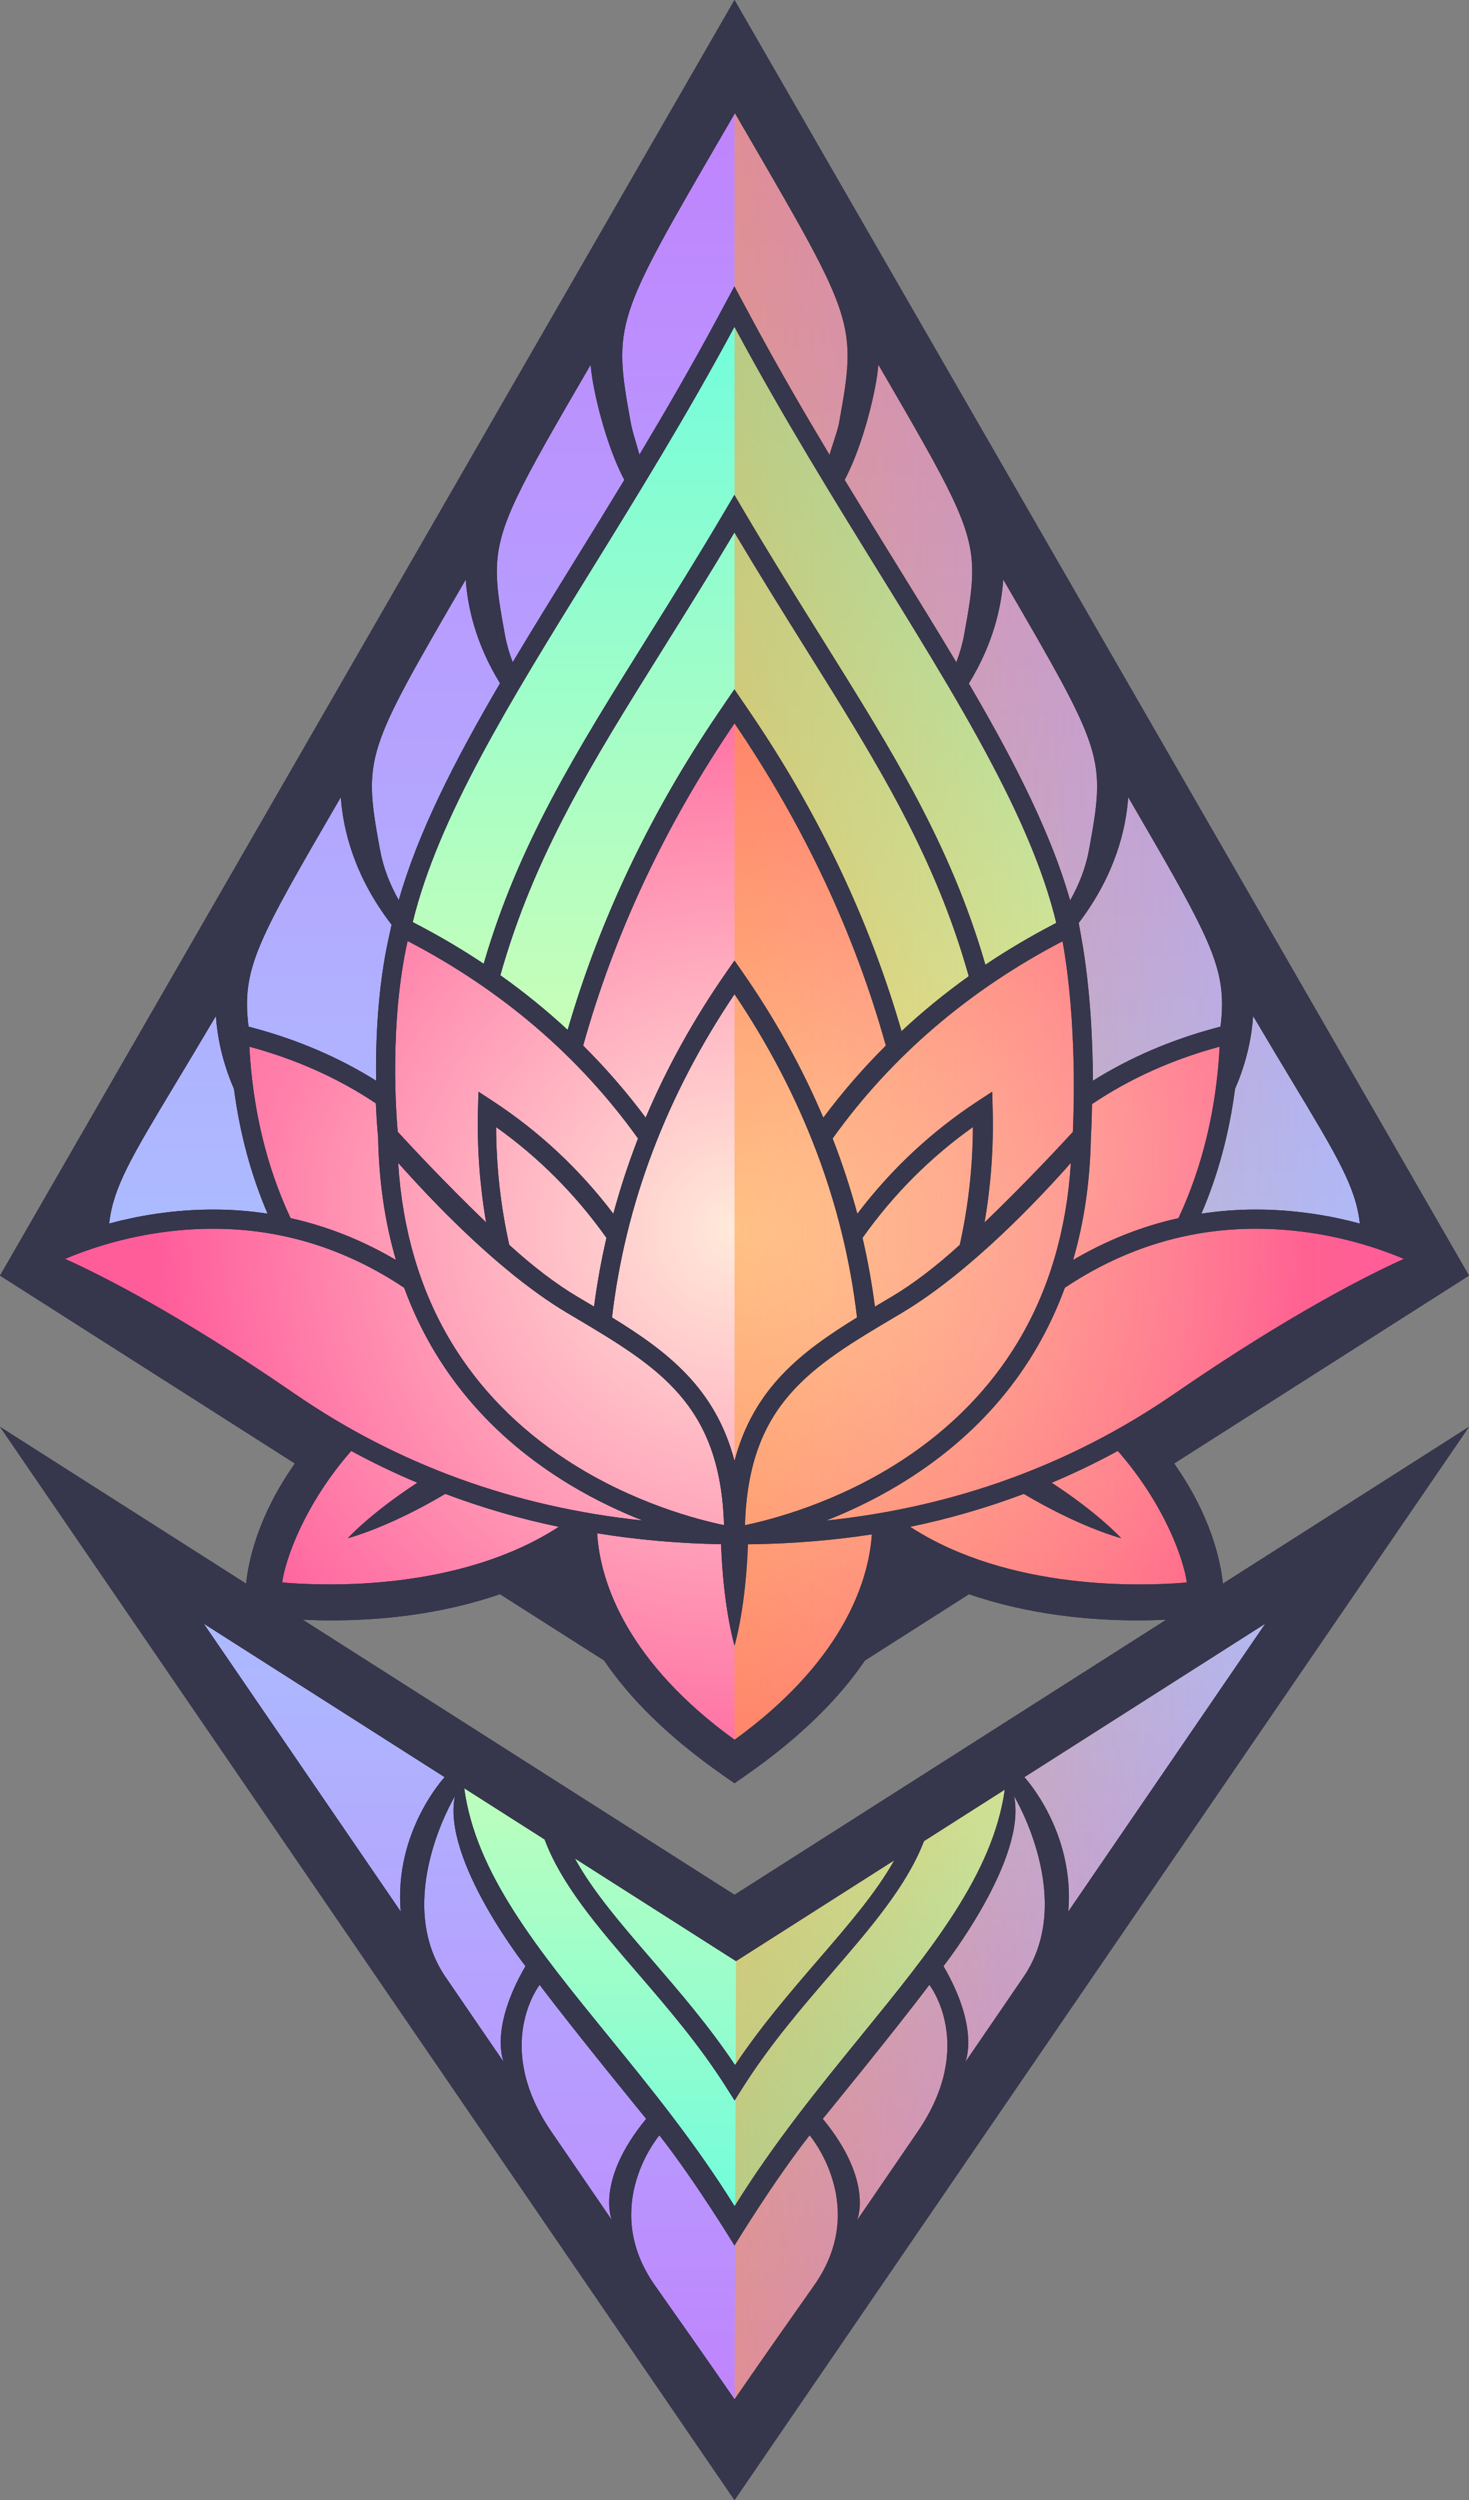 <?xml version="1.0" encoding="UTF-8"?>
<svg id="text2" xmlns="http://www.w3.org/2000/svg" xmlns:xlink="http://www.w3.org/1999/xlink" viewBox="0 0 536.892 913.413"><rect x="0" y="0" width="536.892" height="913.413" fill="#808080" stroke="none"/>
  <defs>
    <style>
      .cls-1 {
        fill: url(#linear-gradient-21);
      }

      .cls-1, .cls-2 {
        opacity: .5;
      }

      .cls-1, .cls-2, .cls-3, .cls-4, .cls-5, .cls-6, .cls-7, .cls-8, .cls-9, .cls-10, .cls-11, .cls-12, .cls-13, .cls-14, .cls-15, .cls-16, .cls-17, .cls-18, .cls-19, .cls-20, .cls-21, .cls-22, .cls-23, .cls-24, .cls-25, .cls-26, .cls-27, .cls-28, .cls-29, .cls-30, .cls-31, .cls-32, .cls-33, .cls-34, .cls-35, .cls-36, .cls-37, .cls-38, .cls-39 {
        stroke-width: 0px;
      }

      .cls-2 {
        fill: url(#linear-gradient-22);
      }

      .cls-3 {
        fill: none;
      }

      .cls-4 {
        fill: url(#linear-gradient);
      }

      .cls-5 {
        fill: url(#radial-gradient);
      }

      .cls-6 {
        fill: url(#radial-gradient-14);
      }

      .cls-7 {
        fill: url(#radial-gradient-13);
      }

      .cls-8 {
        fill: url(#radial-gradient-12);
      }

      .cls-9 {
        fill: url(#radial-gradient-15);
      }

      .cls-10 {
        fill: url(#radial-gradient-11);
      }

      .cls-11 {
        fill: url(#radial-gradient-10);
      }

      .cls-12 {
        fill: url(#linear-gradient-11);
      }

      .cls-13 {
        fill: url(#linear-gradient-12);
      }

      .cls-14 {
        fill: url(#linear-gradient-13);
      }

      .cls-15 {
        fill: url(#linear-gradient-10);
      }

      .cls-16 {
        fill: url(#linear-gradient-17);
      }

      .cls-17 {
        fill: url(#linear-gradient-16);
      }

      .cls-18 {
        fill: url(#linear-gradient-19);
      }

      .cls-19 {
        fill: url(#linear-gradient-15);
      }

      .cls-20 {
        fill: url(#linear-gradient-18);
      }

      .cls-21 {
        fill: url(#linear-gradient-14);
      }

      .cls-22 {
        fill: url(#linear-gradient-20);
      }

      .cls-23 {
        fill: url(#radial-gradient-2);
      }

      .cls-24 {
        fill: url(#radial-gradient-3);
      }

      .cls-25 {
        fill: url(#radial-gradient-4);
      }

      .cls-26 {
        fill: url(#radial-gradient-6);
      }

      .cls-27 {
        fill: url(#radial-gradient-9);
      }

      .cls-28 {
        fill: url(#radial-gradient-8);
      }

      .cls-29 {
        fill: url(#radial-gradient-5);
      }

      .cls-30 {
        fill: url(#radial-gradient-7);
      }

      .cls-31 {
        fill: url(#linear-gradient-4);
      }

      .cls-32 {
        fill: url(#linear-gradient-2);
      }

      .cls-33 {
        fill: url(#linear-gradient-3);
      }

      .cls-34 {
        fill: url(#linear-gradient-8);
      }

      .cls-35 {
        fill: url(#linear-gradient-9);
      }

      .cls-36 {
        fill: url(#linear-gradient-7);
      }

      .cls-37 {
        fill: url(#linear-gradient-5);
      }

      .cls-38 {
        fill: url(#linear-gradient-6);
      }

      .cls-39 {
        fill: #36364c;
      }
    </style>
    <linearGradient id="linear-gradient" x1="268.446" y1="879.203" x2="268.446" y2="777.743" gradientUnits="userSpaceOnUse">
      <stop offset="0" stop-color="#c083fd"/>
      <stop offset="1" stop-color="#b898fe"/>
    </linearGradient>
    <linearGradient id="linear-gradient-2" x1="268.446" y1="355.638" x2="268.446" y2="115.184" gradientUnits="userSpaceOnUse">
      <stop offset="0" stop-color="#c0febb"/>
      <stop offset="1" stop-color="#71fddc"/>
    </linearGradient>
    <radialGradient id="radial-gradient" cx="275.214" cy="450.008" fx="275.214" fy="450.008" r="242.649" gradientUnits="userSpaceOnUse">
      <stop offset="0" stop-color="#ffeada"/>
      <stop offset="1" stop-color="#ff5c9a"/>
    </radialGradient>
    <radialGradient id="radial-gradient-2" cx="-1227.47" cy="450.008" fx="-1227.47" fy="450.008" r="242.649" gradientTransform="translate(-965.792) rotate(-180) scale(1 -1)" xlink:href="#radial-gradient"/>
    <radialGradient id="radial-gradient-3" cx="268.446" cy="449.547" fx="268.446" fy="449.547" r="228.201" xlink:href="#radial-gradient"/>
    <radialGradient id="radial-gradient-4" cx="-1231.357" cy="446.014" fx="-1231.357" fy="446.014" r="233.708" gradientTransform="translate(-965.792) rotate(-180) scale(1 -1)" xlink:href="#radial-gradient"/>
    <linearGradient id="linear-gradient-3" x1="468.041" y1="449.012" x2="468.041" y2="366.251" gradientUnits="userSpaceOnUse">
      <stop offset="0" stop-color="#acbbff"/>
      <stop offset="1" stop-color="#b0b1ff"/>
    </linearGradient>
    <radialGradient id="radial-gradient-5" cx="271.327" cy="446.014" fx="271.327" fy="446.014" r="233.708" xlink:href="#radial-gradient"/>
    <linearGradient id="linear-gradient-4" x1="420.441" y1="397.503" x2="420.441" y2="286.245" gradientUnits="userSpaceOnUse">
      <stop offset="0" stop-color="#afb4ff"/>
      <stop offset="1" stop-color="#b4a5fe"/>
    </linearGradient>
    <radialGradient id="radial-gradient-6" cx="268.446" cy="441.478" fx="268.446" fy="441.478" r="232.388" xlink:href="#radial-gradient"/>
    <radialGradient id="radial-gradient-7" cx="-1216.526" cy="448.133" fx="-1216.526" fy="448.133" r="228.096" gradientTransform="translate(-965.792) rotate(-180) scale(1 -1)" xlink:href="#radial-gradient"/>
    <linearGradient id="linear-gradient-5" x1="268.446" y1="809.809" x2="268.446" y2="649.33" gradientUnits="userSpaceOnUse">
      <stop offset="0" stop-color="#71fddc"/>
      <stop offset="1" stop-color="#bffebc"/>
    </linearGradient>
    <linearGradient id="linear-gradient-6" x1="377.538" y1="332.788" x2="377.538" y2="206.755" gradientUnits="userSpaceOnUse">
      <stop offset="0" stop-color="#b2aafe"/>
      <stop offset="1" stop-color="#b89bff"/>
    </linearGradient>
    <linearGradient id="linear-gradient-7" x1="268.446" y1="758.059" x2="268.446" y2="673.097" gradientUnits="userSpaceOnUse">
      <stop offset="0" stop-color="#8dfdd1"/>
      <stop offset="1" stop-color="#b1fec2"/>
    </linearGradient>
    <linearGradient id="linear-gradient-8" x1="268.461" y1="380.406" x2="268.461" y2="190.649" gradientUnits="userSpaceOnUse">
      <stop offset="0" stop-color="#c9feb8"/>
      <stop offset="1" stop-color="#8dfdd0"/>
    </linearGradient>
    <radialGradient id="radial-gradient-8" cx="-1223.609" cy="439.814" fx="-1223.609" fy="439.814" r="240.819" gradientTransform="translate(-965.792) rotate(-180) scale(1 -1)" xlink:href="#radial-gradient"/>
    <radialGradient id="radial-gradient-9" cx="268.446" cy="454.356" fx="268.446" fy="454.356" r="227.927" xlink:href="#radial-gradient"/>
    <radialGradient id="radial-gradient-10" cx="272.998" cy="454.682" fx="272.998" fy="454.682" r="233.025" xlink:href="#radial-gradient"/>
    <radialGradient id="radial-gradient-11" cx="-1384.773" cy="421.36" fx="-1247.854" fy="421.36" r="151.725" gradientTransform="translate(-965.792) rotate(-180) scale(1 -1)" gradientUnits="userSpaceOnUse">
      <stop offset=".092" stop-color="#ffeada"/>
      <stop offset=".219" stop-color="#ffc6ca"/>
      <stop offset=".382" stop-color="#ffa0b8"/>
      <stop offset=".544" stop-color="#ff82ab"/>
      <stop offset=".703" stop-color="#ff6da1"/>
      <stop offset=".857" stop-color="#ff609b"/>
      <stop offset="1" stop-color="#ff5c9a"/>
    </radialGradient>
    <radialGradient id="radial-gradient-12" cx="117.916" fx="261.553" fy="451.166" r="152.242" gradientTransform="matrix(1,0,0,1,0,0)" xlink:href="#radial-gradient-11"/>
    <radialGradient id="radial-gradient-13" cx="-1229.686" cy="454.682" fx="-1229.686" fy="454.682" r="233.025" gradientTransform="translate(-965.792) rotate(-180) scale(1 -1)" xlink:href="#radial-gradient"/>
    <linearGradient id="linear-gradient-9" x1="323.485" y1="811.895" x2="323.485" y2="722.678" gradientUnits="userSpaceOnUse">
      <stop offset="0" stop-color="#bc90fd"/>
      <stop offset="1" stop-color="#b5a2fe"/>
    </linearGradient>
    <linearGradient id="linear-gradient-10" x1="213.407" y1="824.064" x2="213.407" y2="722.678" xlink:href="#linear-gradient-9"/>
    <linearGradient id="linear-gradient-11" x1="173.548" y1="754.219" x2="173.548" y2="647.874" gradientUnits="userSpaceOnUse">
      <stop offset="0" stop-color="#b79cff"/>
      <stop offset="1" stop-color="#b0b0ff"/>
    </linearGradient>
    <linearGradient id="linear-gradient-12" x1="332.016" y1="245.338" x2="332.016" y2="128.257" gradientUnits="userSpaceOnUse">
      <stop offset="0" stop-color="#b69efe"/>
      <stop offset="1" stop-color="#bb90fd"/>
    </linearGradient>
    <linearGradient id="linear-gradient-13" x1="418.41" y1="703.883" x2="418.41" y2="587.99" gradientUnits="userSpaceOnUse">
      <stop offset="0" stop-color="#b4a5fe"/>
      <stop offset="1" stop-color="#acbbff"/>
    </linearGradient>
    <linearGradient id="linear-gradient-14" x1="363.345" x2="363.345" xlink:href="#linear-gradient-11"/>
    <linearGradient id="linear-gradient-15" x1="159.334" y1="332.724" x2="159.334" y2="206.756" xlink:href="#linear-gradient-6"/>
    <linearGradient id="linear-gradient-16" x1="204.882" x2="204.882" xlink:href="#linear-gradient-12"/>
    <linearGradient id="linear-gradient-17" x1="118.482" x2="118.482" xlink:href="#linear-gradient-13"/>
    <linearGradient id="linear-gradient-18" x1="116.702" y1="397.536" x2="116.702" y2="286.31" xlink:href="#linear-gradient-4"/>
    <linearGradient id="linear-gradient-19" x1="68.851" x2="68.851" y2="366.258" xlink:href="#linear-gradient-3"/>
    <radialGradient id="radial-gradient-14" cx="279.075" cy="439.814" fx="279.075" fy="439.814" r="240.819" xlink:href="#radial-gradient"/>
    <linearGradient id="linear-gradient-20" x1="268.594" y1="170.06" x2="268.594" y2="38.37" gradientUnits="userSpaceOnUse">
      <stop offset="0" stop-color="#ba94fe"/>
      <stop offset="1" stop-color="#c083fd"/>
    </linearGradient>
    <radialGradient id="radial-gradient-15" cx="283.84" cy="448.133" fx="283.84" fy="448.133" r="227.896" xlink:href="#radial-gradient"/>
    <linearGradient id="linear-gradient-21" x1="268.463" y1="336.864" x2="516.716" y2="336.864" gradientUnits="userSpaceOnUse">
      <stop offset="0" stop-color="#ff982e"/>
      <stop offset="1" stop-color="#ff982e" stop-opacity="0"/>
    </linearGradient>
    <linearGradient id="linear-gradient-22" x1="268.446" y1="726.49" x2="498.562" y2="726.49" xlink:href="#linear-gradient-21"/>
  </defs>
  <path class="cls-39" d="M429.119,534.679l107.773-68.641L268.446,0,0,466.039l107.769,68.638c-13.508,19.15-16.97,35.594-17.82,43.89L0,521.278l268.446,392.135,268.446-392.135-89.949,57.289c-.851-8.295-4.318-24.74-17.824-43.887ZM110.634,591.741c3.161.152,6.71.255,10.594.255,16.662,0,39.243-1.879,61.511-9.571l38.038,24.227c9.116,13.43,23.06,27.751,43.963,42.268l3.708,2.575,3.708-2.575c20.901-14.515,34.838-28.838,43.948-42.26l38.051-24.234c22.269,7.692,44.849,9.57,61.511,9.57,3.883,0,7.434-.103,10.595-.255l-157.813,100.511-157.812-100.51Z"/>
  <g>
    <path class="cls-4" d="M268.446,820.398h0s0,0,0,0c0,0-14.333-23.555-27.455-40.27,0,0-22.054,25.885-1.608,54.867,20.446,28.982,29.063,41.569,29.063,41.569h0s0,0,0,0c0,0,8.617-12.587,29.063-41.569,20.446-28.982-1.608-54.867-1.608-54.867-13.123,16.715-27.455,40.27-27.455,40.27Z"/>
    <path class="cls-32" d="M321.216,209.07c-16.62-26.89-35.34-57.16-52.8-89.66-17.46,32.5-36.18,62.77-52.81,89.66-29.43,47.59-55.5,89.75-64.76,127.82l1.32.69c8.57,4.46,16.78,9.3,24.61,14.53,12.75-43.8,33.68-77.3,59.75-119,9.21-14.74,18.73-29.97,28.87-47.2l3.02-5.12,3.01,5.12c10.15,17.23,19.67,32.46,28.88,47.2,26.12,41.81,47.1,75.37,59.84,119.34,7.92-5.32,16.24-10.24,24.93-14.77l.97-.5c-3.71-15.41-10.19-31.49-18.54-48.32-12.32-24.85-28.71-51.35-46.29-79.79Z"/>
    <path class="cls-5" d="M181.316,411.78c.07,14.63,1.68,29.07,4.81,43.03,8.68,7.9,17.03,14.26,24.84,18.9l1.87,1.11c1.44.85,2.86,1.7,4.28,2.54,1.09-8.39,2.61-16.81,4.53-25.11-11.22-15.82-24.76-29.41-40.33-40.47Z"/>
    <path class="cls-23" d="M324.016,474.84l1.91-1.13c7.81-4.64,16.16-11,24.84-18.9,3.13-13.96,4.75-28.4,4.81-43.03-15.56,11.06-29.11,24.65-40.33,40.47,1.93,8.3,3.44,16.72,4.53,25.11,1.4-.83,2.82-1.67,4.24-2.52Z"/>
    <path class="cls-24" d="M268.446,533.72c6.96-26.51,24.4-39.87,44.77-52.39-4.83-41.43-19.88-81.13-44.77-118.1-24.88,36.97-39.93,76.67-44.77,118.1,20.37,12.52,37.82,25.88,44.77,52.39Z"/>
    <path class="cls-25" d="M372.046,490.23c11.3-18.8,17.79-40.75,19.33-65.37-11.63,13.17-36.89,40.02-61.88,54.87l-2.18,1.29c-31.03,18.42-53.7,31.88-55.04,76.18,9.37-1.94,33.57-8.11,57.55-23.8,17.78-11.63,31.99-26.15,42.22-43.17Z"/>
    <path class="cls-33" d="M479.596,443.41c6.33.92,12.16,2.19,17.39,3.6-1.42-13.18-8.18-24.41-24.42-51.4-4.15-6.89-9.02-14.98-14.57-24.4-.48,7.14-2.15,16.38-6.61,26.61-2.11,16.2-6.22,31.47-12.29,45.59,6.54-1.01,13.19-1.51,19.94-1.51s13.65.51,20.56,1.51Z"/>
    <path class="cls-29" d="M264.616,557.2c-1.33-44.3-24.01-57.76-55.04-76.18l-2.18-1.29c-13.99-8.32-29.77-21.37-46.89-38.81-6.06-6.18-11.23-11.85-14.99-16.09,1.54,24.63,8.03,46.59,19.34,65.4,10.23,17.02,24.43,31.54,42.21,43.17,23.98,15.69,48.18,21.86,57.55,23.8Z"/>
    <path class="cls-31" d="M399.456,394.82c13.37-8.37,28.3-14.82,44.48-19.18l2.14-.58c.35-2.92.55-5.62.55-8.24,0-16.56-7.8-29.99-34.29-75.57-.78,11.46-4.64,28.28-18.08,45.95l.98,5.46c3.3,18.42,4.14,38.02,4.22,52.16Z"/>
    <path class="cls-26" d="M268.461,635.61c38.21-27.63,48.93-56.34,50.18-75.02-14.51,2.22-29.47,3.43-44.57,3.61h-.7c-.79,22.43-4.52,35.73-4.89,37-.01.02-.01.05-.02.06,0-.01-.01-.04-.01-.06-.38-1.27-4.12-14.58-4.91-37.03-15.41-.27-30.58-1.61-45.29-3.99,1.12,18.78,11.77,47.63,50.21,75.43Z"/>
    <path class="cls-30" d="M389.186,470.47c-11.09,30.23-31.53,54.48-60.77,72.08-9.19,5.52-18.24,9.75-26.39,12.96,46.93-4.93,89.58-20.44,127.12-46.28,42.4-29.19,71.23-43.57,83.96-49.3-7.11-3.02-19.3-7.39-34.51-9.59-32.32-4.68-62.39,2.09-89.41,20.13Z"/>
    <path class="cls-37" d="M337.705,672.648c-6.236,16.275-19.455,31.605-33.432,47.815-11.226,13.02-22.835,26.483-32.833,42.278l-2.957,4.671-2.957-4.671c-9.997-15.791-21.601-29.252-32.822-42.27-14.142-16.406-27.516-31.921-33.66-48.434l-29.378-18.71c4.157,30.97,26.685,58.633,52.488,90.318,15.712,19.293,31.924,39.201,46.329,62.375,14.404-23.175,30.617-43.083,46.329-62.376,25.669-31.52,48.081-59.041,52.414-89.799l-29.521,18.803Z"/>
    <path class="cls-38" d="M391.116,328.95c3.3-5.82,5.72-12.04,6.93-18.66,6.17-33.94,5.47-35.15-31.37-98.53-.66,9.71-3.54,23.29-12.57,37.96,7.23,12.37,13.9,24.37,19.67,36.03,7.92,15.94,13.62,30.15,17.34,43.2Z"/>
    <path class="cls-36" d="M238.161,715.899c10.31,11.96,20.94,24.29,30.48,38.56,9.54-14.28,20.17-26.6,30.49-38.57,11.14-12.92,21.12-24.49,27.67-36.2l-57.79,36.81-58.92-37.53c6.55,11.96,16.71,23.75,28.07,36.93Z"/>
    <path class="cls-34" d="M354.056,356.66c-12.4-44.17-33.41-77.79-59.69-119.84-8.32-13.31-16.89-27.03-25.95-42.26-9.07,15.24-17.64,28.95-25.96,42.26-26.21,41.94-47.17,75.49-59.59,119.48,8.7,6.17,16.91,12.84,24.6,19.97,11.68-40.29,30.22-79.28,55.15-115.93l5.79-8.51,5.79,8.51c25.03,36.79,43.62,75.93,55.3,116.38,7.68-7.17,15.87-13.86,24.56-20.06Z"/>
    <path class="cls-28" d="M384.386,541.72c16.33,10.64,24.57,19.37,25.36,20.21.01.02.03.03.03.04-.01,0-.03-.01-.05-.01-1.24-.33-15.34-4.18-35.55-16.17-13.45,5.06-27.41,9.12-41.51,12.03,36.18,23.45,85.03,21.73,101.11,20.33-1.21-8.52-8.07-28.4-25.24-48.06-7.74,4.23-15.82,8.12-24.15,11.63Z"/>
    <path class="cls-27" d="M268.441,350.92l2.87,4.12c11.89,17.04,21.83,34.94,29.6,53.28,6.92-9.28,14.58-18.11,22.84-26.32-11.41-40.96-30-80.52-55.31-117.72-25.3,37.2-43.89,76.77-55.3,117.72,8.25,8.21,15.91,17.03,22.84,26.32,7.77-18.34,17.71-36.24,29.59-53.28l2.87-4.12Z"/>
    <path class="cls-11" d="M145.353,413.48c3.32,3.63,16.81,18.23,32.31,33.11-2.34-13.55-3.34-27.45-2.96-41.48l.17-6.27,5.25,3.44c16.92,11.08,31.71,24.9,44.04,41.15,2.49-9.24,5.51-18.45,9.02-27.49-21.48-30-49.79-54.25-84.21-72.15-6.68,29.95-4.2,63.22-3.62,69.69Z"/>
    <path class="cls-10" d="M399.126,403.37c-.12,7.2-.39,11.63-.41,11.83l-.02.45c-.28,15.84-2.46,30.82-6.49,44.67,12.2-7.18,25.11-12.31,38.5-15.28,8.79-18.8,13.85-39.84,15.05-62.64-17.17,4.63-32.83,11.67-46.63,20.97Z"/>
    <path class="cls-8" d="M138.186,415.35c-.02-.21-.51-4.81-.82-12.26-13.7-9.16-29.22-16.1-46.23-20.69,1.21,22.8,6.26,43.84,15.06,62.64,13.38,2.97,26.29,8.1,38.5,15.28-4.05-13.9-6.23-28.94-6.5-44.86l-.01-.11Z"/>
    <path class="cls-7" d="M304.323,415.94c3.51,9.04,6.53,18.25,9.02,27.49,12.33-16.25,27.12-30.07,44.04-41.15l5.25-3.44.17,6.27c.38,14.03-.62,27.93-2.96,41.48,15.42-14.8,28.85-29.33,32.26-33.05.33-6.69,1.59-39.76-3.76-69.65-34.33,17.89-62.58,42.11-84.02,72.05Z"/>
    <path class="cls-35" d="M300.728,774.1c18.726,22.761,12.558,36.964,12.558,36.964,0,0,7.534-11.005,22.13-32.327,21.567-31.504,4.247-53.581,4.247-53.581-13.043,17.323-38.936,48.944-38.936,48.944Z"/>
    <path class="cls-15" d="M236.164,774.1s-25.892-31.621-38.935-48.944c0,0-17.32,22.077,4.247,53.581,14.596,21.322,22.13,32.327,22.13,32.327,0,0-6.167-14.202,12.558-36.964Z"/>
    <path class="cls-12" d="M166.266,656.226s-22.806,37.763-3.386,66.132l21.243,31.03s-5.521-11.885,7.926-35.073c0,0-30.625-39.004-25.783-62.089Z"/>
    <path class="cls-13" d="M327.176,205.39l.16.26c7.67,12.4,15.15,24.51,22.18,36.29,1.26-3.27,2.24-6.65,2.87-10.15,1.74-9.54,2.93-16.49,2.93-22.96,0-16.57-7.81-30-34.29-75.57-.59,8.62-5.48,29.3-12.31,42.07,6.26,10.32,12.39,20.25,18.25,29.72l.21.34Z"/>
    <path class="cls-14" d="M390.443,698.356l71.979-105.143-88.022,56.061s18.534,19.843,16.044,49.082Z"/>
    <path class="cls-21" d="M344.844,718.314c13.447,23.189,7.926,35.073,7.926,35.073l21.243-31.03c19.42-28.368-3.386-66.132-3.386-66.132,4.843,23.084-25.782,62.089-25.782,62.089Z"/>
    <path class="cls-19" d="M145.736,328.88c7.09-24.88,20.46-50.98,37.01-79.24v-.01c-9.01-14.63-11.87-28.18-12.53-37.87-36.84,63.38-37.54,64.59-31.37,98.53,1.2,6.59,3.61,12.79,6.89,18.59Z"/>
    <path class="cls-17" d="M187.382,241.94c7.03-11.78,14.51-23.89,22.18-36.29l.16-.26.21-.34c5.86-9.47,11.99-19.4,18.25-29.72-6.83-12.77-11.72-33.45-12.31-42.07-26.48,45.57-34.29,59-34.29,75.57,0,6.47,1.19,13.42,2.93,22.96.63,3.5,1.61,6.88,2.87,10.15Z"/>
    <path class="cls-16" d="M162.493,649.274l-88.022-56.061,71.979,105.143c-2.49-29.239,16.043-49.082,16.043-49.082Z"/>
    <path class="cls-20" d="M92.966,375.64c16.19,4.37,31.13,10.82,44.49,19.18-.2-14.25.54-33.97,4.69-52.55l.98-4.42c0-.01-.01-.01-.01-.02-.03-.03-.04-.06-.06-.08-13.77-17.87-17.7-34.92-18.49-46.5-30.68,52.79-36.3,62.45-33.74,83.81l2.14.58Z"/>
    <path class="cls-18" d="M77.856,441.9c6.75,0,13.4.5,19.94,1.51-6.05-14.11-10.16-29.36-12.28-45.57-4.46-10.24-6.13-19.49-6.61-26.63-5.56,9.42-10.43,17.51-14.58,24.4-16.24,26.99-23,38.22-24.42,51.4,5.23-1.41,11.06-2.68,17.39-3.6,6.91-1,13.83-1.51,20.56-1.51Z"/>
    <path class="cls-6" d="M204.226,557.82c-13.98-2.88-27.97-6.96-41.49-12.04-20.21,12-34.33,15.85-35.57,16.18-.02,0-.04.01-.05.01l.04-.04c.78-.84,9.02-9.57,25.37-20.22-8.34-3.51-16.45-7.4-24.17-11.62-17.17,19.66-24.03,39.54-25.24,48.06,16.08,1.4,64.93,3.12,101.11-20.33Z"/>
    <path class="cls-22" d="M268.416,104.62l6.17,11.48c9.32,17.36,19.05,34.14,28.61,50.08.69-2.81,2.88-8.52,3.44-11.59,6.61-36.38,5.86-37.68-33.59-105.57-1.44-2.46-2.92-5.01-4.45-7.65-1.54,2.64-3.02,5.19-4.45,7.65-39.45,67.89-40.21,69.19-33.59,105.57.619,3.394,2.354,8.443,3.126,11.524h.006s.005.004.005.004c9.538-15.927,19.245-32.683,28.563-50.018l6.16-11.48Z"/>
    <path class="cls-9" d="M208.476,542.55c-29.24-17.6-49.68-41.85-60.77-72.08-27.02-18.04-57.09-24.81-89.41-20.13-15.21,2.2-27.4,6.57-34.51,9.59,12.73,5.73,41.56,20.11,83.96,49.3,37.54,25.84,80.19,41.35,127.12,46.28-8.15-3.21-17.2-7.44-26.39-12.96Z"/>
  </g>
  <g>
    <polygon class="cls-1" points="516.716 460.454 268.463 33.089 268.463 640.638 320.77 593.776 348.263 568.668 398.223 584.29 440.735 582.988 423.24 516.81 516.716 460.454"/>
    <polygon class="cls-2" points="498.562 564.178 269.011 710.853 268.446 888.801 498.562 564.178"/>
  </g>
  <g>
    <path class="cls-3" d="M321.216,209.07c-16.62-26.89-35.34-57.16-52.8-89.66-17.46,32.5-36.18,62.77-52.81,89.66-29.43,47.59-55.5,89.75-64.76,127.82l1.32.69c8.57,4.46,16.78,9.3,24.61,14.53,12.75-43.8,33.68-77.3,59.75-119,9.21-14.74,18.73-29.97,28.87-47.2l3.02-5.12,3.01,5.12c10.15,17.23,19.67,32.46,28.88,47.2,26.12,41.81,47.1,75.37,59.84,119.34,7.92-5.32,16.24-10.24,24.93-14.77l.97-.5c-3.71-15.41-10.19-31.49-18.54-48.32-12.32-24.85-28.71-51.35-46.29-79.79Z"/>
    <path class="cls-3" d="M181.316,411.78c.07,14.63,1.68,29.07,4.81,43.03,8.68,7.9,17.03,14.26,24.84,18.9l1.87,1.11c1.44.85,2.86,1.7,4.28,2.54,1.09-8.39,2.61-16.81,4.53-25.11-11.22-15.82-24.76-29.41-40.33-40.47Z"/>
    <path class="cls-3" d="M325.926,473.71c7.81-4.64,16.16-11,24.84-18.9,3.13-13.96,4.75-28.4,4.81-43.03-15.56,11.06-29.11,24.65-40.33,40.47,1.93,8.3,3.44,16.72,4.53,25.11,1.4-.83,2.82-1.67,4.24-2.52l1.91-1.13Z"/>
    <path class="cls-3" d="M268.446,533.72c6.96-26.51,24.4-39.87,44.77-52.39-4.83-41.43-19.88-81.13-44.77-118.1-24.88,36.97-39.93,76.67-44.77,118.1,20.37,12.52,37.82,25.88,44.77,52.39Z"/>
    <path class="cls-3" d="M372.046,490.23c11.3-18.8,17.79-40.75,19.33-65.37-11.63,13.17-36.89,40.02-61.88,54.87l-2.18,1.29c-31.03,18.42-53.7,31.88-55.04,76.18,9.37-1.94,33.57-8.11,57.55-23.8,17.78-11.63,31.99-26.15,42.22-43.17Z"/>
    <path class="cls-3" d="M459.036,441.9c6.74,0,13.65.51,20.56,1.51,6.33.92,12.16,2.19,17.39,3.6-1.42-13.18-8.18-24.41-24.42-51.4-4.15-6.89-9.02-14.98-14.57-24.4-.48,7.14-2.15,16.38-6.61,26.61-2.11,16.2-6.22,31.47-12.29,45.59,6.54-1.01,13.19-1.51,19.94-1.51Z"/>
    <path class="cls-3" d="M207.066,533.4c23.98,15.69,48.18,21.86,57.55,23.8-1.33-44.3-24.01-57.76-55.04-76.18l-2.18-1.29c-13.99-8.32-29.77-21.37-46.89-38.81-6.06-6.18-11.23-11.85-14.99-16.09,1.54,24.63,8.03,46.59,19.34,65.4,10.23,17.02,24.43,31.54,42.21,43.17Z"/>
    <path class="cls-3" d="M395.236,342.66c3.3,18.42,4.14,38.02,4.22,52.16,13.37-8.37,28.3-14.82,44.48-19.18l2.14-.58c.35-2.92.55-5.62.55-8.24,0-16.56-7.8-29.99-34.29-75.57-.78,11.46-4.64,28.28-18.08,45.95l.98,5.46Z"/>
    <path class="cls-3" d="M268.461,635.61c38.21-27.63,48.93-56.34,50.18-75.02-14.51,2.22-29.47,3.43-44.57,3.61h-.7c-.79,22.43-4.52,35.73-4.89,37-.01.02-.01.05-.02.06,0-.01-.01-.04-.01-.06-.38-1.27-4.12-14.58-4.91-37.03-15.41-.27-30.58-1.61-45.29-3.99,1.12,18.78,11.77,47.63,50.21,75.43Z"/>
    <path class="cls-3" d="M389.186,470.47c-11.09,30.23-31.53,54.48-60.77,72.08-9.19,5.52-18.24,9.75-26.39,12.96,46.93-4.93,89.58-20.44,127.12-46.28,42.4-29.19,71.23-43.57,83.96-49.3-7.11-3.02-19.3-7.39-34.51-9.59-32.32-4.68-62.39,2.09-89.41,20.13Z"/>
    <path class="cls-3" d="M169.666,653.327c4.157,30.97,26.685,58.633,52.488,90.318,15.712,19.293,31.924,39.201,46.329,62.375,14.404-23.175,30.617-43.083,46.329-62.376,25.669-31.52,48.081-59.041,52.414-89.799l-29.521,18.803c-6.236,16.275-19.455,31.605-33.432,47.815-11.226,13.02-22.835,26.483-32.833,42.278l-2.957,4.671-2.957-4.671c-9.997-15.791-21.601-29.252-32.822-42.27-14.142-16.406-27.516-31.921-33.66-48.434l-29.378-18.71Z"/>
    <path class="cls-3" d="M373.776,285.75c7.92,15.94,13.62,30.15,17.34,43.2,3.3-5.82,5.72-12.04,6.93-18.66,6.17-33.94,5.47-35.15-31.37-98.53-.66,9.71-3.54,23.29-12.57,37.96,7.23,12.37,13.9,24.37,19.67,36.03Z"/>
    <path class="cls-3" d="M268.641,754.458c9.54-14.28,20.17-26.6,30.49-38.57,11.14-12.92,21.12-24.49,27.67-36.2l-57.79,36.81-58.92-37.53c6.55,11.96,16.71,23.75,28.07,36.93,10.31,11.96,20.94,24.29,30.48,38.56Z"/>
    <path class="cls-3" d="M415.664,591.995c-16.662,0-39.243-1.878-61.511-9.57l-38.051,24.234c-9.11,13.422-23.047,27.745-43.948,42.26l-3.708,2.575-3.708-2.575c-20.902-14.517-34.847-28.839-43.963-42.268l-38.038-24.227c-22.269,7.691-44.85,9.571-61.511,9.571-3.883,0-7.433-.103-10.594-.255l157.812,100.51,157.813-100.511c-3.161.152-6.712.255-10.595.255Z"/>
    <path class="cls-3" d="M274.196,260.34c25.03,36.79,43.62,75.93,55.3,116.38,7.68-7.17,15.87-13.86,24.56-20.06-12.4-44.17-33.41-77.79-59.69-119.84-8.32-13.31-16.89-27.03-25.95-42.26-9.07,15.24-17.64,28.95-25.96,42.26-26.21,41.94-47.17,75.49-59.59,119.48,8.7,6.17,16.91,12.84,24.6,19.97,11.68-40.29,30.22-79.28,55.15-115.93l5.79-8.51,5.79,8.51Z"/>
    <path class="cls-3" d="M384.386,541.72c16.33,10.64,24.57,19.37,25.36,20.21.01.02.03.03.03.04-.01,0-.03-.01-.05-.01-1.24-.33-15.34-4.18-35.55-16.17-13.45,5.06-27.41,9.12-41.51,12.03,36.18,23.45,85.03,21.73,101.11,20.33-1.21-8.52-8.07-28.4-25.24-48.06-7.74,4.23-15.82,8.12-24.15,11.63Z"/>
    <path class="cls-3" d="M265.571,355.04l2.87-4.12,2.87,4.12c11.89,17.04,21.83,34.94,29.6,53.28,6.92-9.28,14.58-18.11,22.84-26.32-11.41-40.96-30-80.52-55.31-117.72-25.3,37.2-43.89,76.77-55.3,117.72,8.25,8.21,15.91,17.03,22.84,26.32,7.77-18.34,17.71-36.24,29.59-53.28Z"/>
    <path class="cls-3" d="M177.663,446.59c-2.34-13.55-3.34-27.45-2.96-41.48l.17-6.27,5.25,3.44c16.92,11.08,31.71,24.9,44.04,41.15,2.49-9.24,5.51-18.45,9.02-27.49-21.48-30-49.79-54.25-84.21-72.15-6.68,29.95-4.2,63.22-3.62,69.69,3.32,3.63,16.81,18.23,32.31,33.11Z"/>
    <path class="cls-3" d="M445.756,382.4c-17.17,4.63-32.83,11.67-46.63,20.97-.12,7.2-.39,11.63-.41,11.83l-.02.45c-.28,15.84-2.46,30.82-6.49,44.67,12.2-7.18,25.11-12.31,38.5-15.28,8.79-18.8,13.85-39.84,15.05-62.64Z"/>
    <path class="cls-3" d="M138.186,415.35c-.02-.21-.51-4.81-.82-12.26-13.7-9.16-29.22-16.1-46.23-20.69,1.21,22.8,6.26,43.84,15.06,62.64,13.38,2.97,26.29,8.1,38.5,15.28-4.05-13.9-6.23-28.94-6.5-44.86l-.01-.11Z"/>
    <path class="cls-3" d="M304.323,415.94c3.51,9.04,6.53,18.25,9.02,27.49,12.33-16.25,27.12-30.07,44.04-41.15l5.25-3.44.17,6.27c.38,14.03-.62,27.93-2.96,41.48,15.42-14.8,28.85-29.33,32.26-33.05.33-6.69,1.59-39.76-3.76-69.65-34.33,17.89-62.58,42.11-84.02,72.05Z"/>
    <path class="cls-3" d="M300.728,774.1c18.726,22.761,12.558,36.964,12.558,36.964,0,0,7.534-11.005,22.13-32.327,21.567-31.504,4.247-53.581,4.247-53.581-13.043,17.323-38.936,48.944-38.936,48.944Z"/>
    <path class="cls-3" d="M236.164,774.1s-25.892-31.621-38.935-48.944c0,0-17.32,22.077,4.247,53.581,14.596,21.322,22.13,32.327,22.13,32.327,0,0-6.167-14.202,12.558-36.964Z"/>
    <path class="cls-3" d="M192.048,718.314s-30.625-39.004-25.783-62.089c0,0-22.806,37.763-3.386,66.132l21.243,31.03s-5.521-11.885,7.926-35.073Z"/>
    <path class="cls-3" d="M326.966,205.05l.21.34.16.26c7.67,12.4,15.15,24.51,22.18,36.29,1.26-3.27,2.24-6.65,2.87-10.15,1.74-9.54,2.93-16.49,2.93-22.96,0-16.57-7.81-30-34.29-75.57-.59,8.62-5.48,29.3-12.31,42.07,6.26,10.32,12.39,20.25,18.25,29.72Z"/>
    <path class="cls-3" d="M390.443,698.356l71.979-105.143-88.022,56.061s18.534,19.843,16.044,49.082Z"/>
    <path class="cls-3" d="M344.844,718.314c13.447,23.189,7.926,35.073,7.926,35.073l21.243-31.03c19.42-28.368-3.386-66.132-3.386-66.132,4.843,23.084-25.783,62.089-25.783,62.089Z"/>
    <path class="cls-3" d="M145.736,328.88c7.09-24.88,20.46-50.98,37.01-79.24v-.01c-9.01-14.63-11.87-28.18-12.53-37.87-36.84,63.38-37.54,64.59-31.37,98.53,1.2,6.59,3.61,12.79,6.89,18.59Z"/>
    <path class="cls-3" d="M187.382,241.94c7.03-11.78,14.51-23.89,22.18-36.29l.16-.26.21-.34c5.86-9.47,11.99-19.4,18.25-29.72-6.83-12.77-11.72-33.45-12.31-42.07-26.48,45.57-34.29,59-34.29,75.57,0,6.47,1.19,13.42,2.93,22.96.63,3.5,1.61,6.88,2.87,10.15Z"/>
    <path class="cls-3" d="M162.493,649.274l-88.022-56.061,71.979,105.143c-2.49-29.239,16.044-49.082,16.044-49.082Z"/>
    <path class="cls-3" d="M92.966,375.64c16.19,4.37,31.13,10.82,44.49,19.18-.2-14.25.54-33.97,4.69-52.55l.98-4.42c0-.01-.01-.01-.01-.02-.03-.03-.04-.06-.06-.08-13.77-17.87-17.7-34.92-18.49-46.5-30.68,52.79-36.3,62.45-33.74,83.81l2.14.58Z"/>
    <path class="cls-3" d="M77.856,441.9c6.75,0,13.4.5,19.94,1.51-6.05-14.11-10.16-29.36-12.28-45.57-4.46-10.24-6.13-19.49-6.61-26.63-5.56,9.42-10.43,17.51-14.58,24.4-16.24,26.99-23,38.22-24.42,51.4,5.23-1.41,11.06-2.68,17.39-3.6,6.91-1,13.83-1.51,20.56-1.51Z"/>
    <path class="cls-3" d="M204.226,557.82c-13.98-2.88-27.97-6.96-41.49-12.04-20.21,12-34.33,15.85-35.57,16.18-.02,0-.04.01-.05.01l.04-.04c.78-.84,9.02-9.57,25.37-20.22-8.34-3.51-16.45-7.4-24.17-11.62-17.17,19.66-24.03,39.54-25.24,48.06,16.08,1.4,64.93,3.12,101.11-20.33Z"/>
    <path class="cls-3" d="M233.686,166.13c9.54-15.93,19.25-32.69,28.57-50.03l6.16-11.48,6.17,11.48c9.32,17.36,19.05,34.14,28.61,50.08.69-2.81,2.88-8.52,3.44-11.59,6.61-36.38,5.86-37.68-33.59-105.57-1.44-2.46-2.92-5.01-4.45-7.65-1.54,2.64-3.02,5.19-4.45,7.65-39.45,67.89-40.21,69.19-33.59,105.57.62,3.4,2.36,8.46,3.13,11.54Z"/>
    <path class="cls-3" d="M208.476,542.55c-29.24-17.6-49.68-41.85-60.77-72.08-27.02-18.04-57.09-24.81-89.41-20.13-15.21,2.2-27.4,6.57-34.51,9.59,12.73,5.73,41.56,20.11,83.96,49.3,37.54,25.84,80.19,41.35,127.12,46.28-8.15-3.21-17.2-7.44-26.39-12.96Z"/>
    <path class="cls-39" d="M429.119,534.679l107.773-68.641L268.446,0,0,466.039l107.769,68.638c-13.508,19.15-16.97,35.594-17.82,43.89L0,521.278l268.446,392.135,268.446-392.135-89.949,57.289c-.851-8.295-4.318-24.74-17.824-43.887ZM433.776,578.15c-16.08,1.4-64.93,3.12-101.11-20.33,14.1-2.91,28.06-6.97,41.51-12.03,20.21,11.99,34.31,15.84,35.55,16.17.02,0,.04.01.05.01,0-.01-.02-.02-.03-.04-.79-.84-9.03-9.57-25.36-20.21,8.33-3.51,16.41-7.4,24.15-11.63,17.17,19.66,24.03,39.54,25.24,48.06ZM232.704,720.471c11.222,13.018,22.825,26.479,32.822,42.27l2.957,4.671,2.957-4.671c9.998-15.794,21.607-29.258,32.833-42.278,13.977-16.21,27.195-31.541,33.432-47.815l29.521-18.803c-4.333,30.758-26.745,58.279-52.414,89.799-15.712,19.294-31.925,39.202-46.329,62.376-14.405-23.174-30.617-43.082-46.329-62.375-25.804-31.686-48.331-59.349-52.488-90.318l29.378,18.71c6.145,16.513,19.519,32.028,33.66,48.434ZM210.091,678.969l58.92,37.53,57.79-36.81c-6.55,11.71-16.53,23.28-27.67,36.2-10.32,11.97-20.95,24.29-30.49,38.57-9.54-14.27-20.17-26.6-30.48-38.56-11.36-13.18-21.52-24.97-28.07-36.93ZM268.446,692.251l-157.812-100.51c3.161.152,6.71.255,10.594.255,16.662,0,39.243-1.879,61.511-9.571l38.038,24.227c9.116,13.43,23.06,27.751,43.963,42.268l3.708,2.575,3.708-2.575c20.901-14.515,34.838-28.838,43.948-42.26l38.051-24.234c22.269,7.692,44.849,9.57,61.511,9.57,3.883,0,7.434-.103,10.595-.255l-157.813,100.511ZM148.973,343.79c34.42,17.9,62.73,42.15,84.21,72.15-3.51,9.04-6.53,18.25-9.02,27.49-12.33-16.25-27.12-30.07-44.04-41.15l-5.25-3.44-.17,6.27c-.38,14.03.62,27.93,2.96,41.48-15.5-14.88-28.99-29.48-32.31-33.11-.58-6.47-3.06-39.74,3.62-69.69ZM144.696,460.32c-12.21-7.18-25.12-12.31-38.5-15.28-8.8-18.8-13.85-39.84-15.06-62.64,17.01,4.59,32.53,11.53,46.23,20.69.31,7.45.8,12.05.82,12.26l.01.11c.27,15.92,2.45,30.96,6.5,44.86ZM392.103,413.54c-3.41,3.72-16.84,18.25-32.26,33.05,2.34-13.55,3.34-27.45,2.96-41.48l-.17-6.27-5.25,3.44c-16.92,11.08-31.71,24.9-44.04,41.15-2.49-9.24-5.51-18.45-9.02-27.49,21.44-29.94,49.69-54.16,84.02-72.05,5.35,29.89,4.09,62.96,3.76,69.65ZM398.696,415.65l.02-.45c.02-.2.29-4.63.41-11.83,13.8-9.3,29.46-16.34,46.63-20.97-1.2,22.8-6.26,43.84-15.05,62.64-13.39,2.97-26.3,8.1-38.5,15.28,4.03-13.85,6.21-28.83,6.49-44.67ZM268.441,264.28c25.31,37.2,43.9,76.76,55.31,117.72-8.26,8.21-15.92,17.04-22.84,26.32-7.77-18.34-17.71-36.24-29.6-53.28l-2.87-4.12-2.87,4.12c-11.88,17.04-21.82,34.94-29.59,53.28-6.93-9.29-14.59-18.11-22.84-26.32,11.41-40.95,30-80.52,55.3-117.72ZM207.466,376.27c-7.69-7.13-15.9-13.8-24.6-19.97,12.42-43.99,33.38-77.54,59.59-119.48,8.32-13.31,16.89-27.02,25.96-42.26,9.06,15.23,17.63,28.95,25.95,42.26,26.28,42.05,47.29,75.67,59.69,119.84-8.69,6.2-16.88,12.89-24.56,20.06-11.68-40.45-30.27-79.59-55.3-116.38l-5.79-8.51-5.79,8.51c-24.93,36.65-43.47,75.64-55.15,115.93ZM268.446,363.23c24.89,36.97,39.94,76.67,44.77,118.1-20.37,12.52-37.81,25.88-44.77,52.39-6.95-26.51-24.4-39.87-44.77-52.39,4.84-41.43,19.89-81.13,44.77-118.1ZM327.316,481.02l2.18-1.29c24.99-14.85,50.25-41.7,61.88-54.87-1.54,24.62-8.03,46.57-19.33,65.37-10.23,17.02-24.44,31.54-42.22,43.17-23.98,15.69-48.18,21.86-57.55,23.8,1.34-44.3,24.01-57.76,55.04-76.18ZM315.246,452.25c11.22-15.82,24.77-29.41,40.33-40.47-.06,14.63-1.68,29.07-4.81,43.03-8.68,7.9-17.03,14.26-24.84,18.9l-1.91,1.13c-1.42.85-2.84,1.69-4.24,2.52-1.09-8.39-2.6-16.81-4.53-25.11ZM385.076,337.68c-8.69,4.53-17.01,9.45-24.93,14.77-12.74-43.97-33.72-77.53-59.84-119.34-9.21-14.74-18.73-29.97-28.88-47.2l-3.01-5.12-3.02,5.12c-10.14,17.23-19.66,32.46-28.87,47.2-26.07,41.7-47,75.2-59.75,119-7.83-5.23-16.04-10.07-24.61-14.53l-1.32-.69c9.26-38.07,35.33-80.23,64.76-127.82,16.63-26.89,35.35-57.16,52.81-89.66,17.46,32.5,36.18,62.77,52.8,89.66,17.58,28.44,33.97,54.94,46.29,79.79,8.35,16.83,14.83,32.91,18.54,48.32l-.97.5ZM221.646,452.25c-1.92,8.3-3.44,16.72-4.53,25.11-1.42-.84-2.84-1.69-4.28-2.54l-1.87-1.11c-7.81-4.64-16.16-11-24.84-18.9-3.13-13.96-4.74-28.4-4.81-43.03,15.57,11.06,29.11,24.65,40.33,40.47ZM160.506,440.92c17.12,17.44,32.9,30.49,46.89,38.81l2.18,1.29c31.03,18.42,53.71,31.88,55.04,76.18-9.37-1.94-33.57-8.11-57.55-23.8-17.78-11.63-31.98-26.15-42.21-43.17-11.31-18.81-17.8-40.77-19.34-65.4,3.76,4.24,8.93,9.91,14.99,16.09ZM268.451,601.2c0,.02.01.05.01.06.01-.01.01-.04.02-.06.37-1.27,4.1-14.57,4.89-37h.7c15.1-.18,30.06-1.39,44.57-3.61-1.25,18.68-11.97,47.39-50.18,75.02-38.44-27.8-49.09-56.65-50.21-75.43,14.71,2.38,29.88,3.72,45.29,3.99.79,22.45,4.53,35.76,4.91,37.03ZM429.146,509.23c-37.54,25.84-80.19,41.35-127.12,46.28,8.15-3.21,17.2-7.44,26.39-12.96,29.24-17.6,49.68-41.85,60.77-72.08,27.02-18.04,57.09-24.81,89.41-20.13,15.21,2.2,27.4,6.57,34.51,9.59-12.73,5.73-41.56,20.11-83.96,49.3ZM457.996,371.21c5.55,9.42,10.42,17.51,14.57,24.4,16.24,26.99,23,38.22,24.42,51.4-5.23-1.41-11.06-2.68-17.39-3.6-6.91-1-13.82-1.51-20.56-1.51s-13.4.5-19.94,1.51c6.07-14.12,10.18-29.39,12.29-45.59,4.46-10.23,6.13-19.47,6.61-26.61ZM446.626,366.82c0,2.62-.2,5.32-.55,8.24l-2.14.58c-16.18,4.36-31.11,10.81-44.48,19.18-.08-14.14-.92-33.74-4.22-52.16l-.98-5.46c13.44-17.67,17.3-34.49,18.08-45.95,26.49,45.58,34.29,59.01,34.29,75.57ZM398.046,310.29c-1.21,6.62-3.63,12.84-6.93,18.66-3.72-13.05-9.42-27.26-17.34-43.2-5.77-11.66-12.44-23.66-19.67-36.03,9.03-14.67,11.91-28.25,12.57-37.96,36.84,63.38,37.54,64.59,31.37,98.53ZM355.316,208.83c0,6.47-1.19,13.42-2.93,22.96-.63,3.5-1.61,6.88-2.87,10.15-7.03-11.78-14.51-23.89-22.18-36.29l-.16-.26-.21-.34c-5.86-9.47-11.99-19.4-18.25-29.72,6.83-12.77,11.72-33.45,12.31-42.07,26.48,45.57,34.29,59,34.29,75.57ZM264.146,49.02c1.43-2.46,2.91-5.01,4.45-7.65,1.53,2.64,3.01,5.19,4.45,7.65,39.45,67.89,40.2,69.19,33.59,105.57-.56,3.07-2.75,8.78-3.44,11.59-9.56-15.94-19.29-32.72-28.61-50.08l-6.17-11.48-6.16,11.48c-9.32,17.34-19.03,34.1-28.57,50.03-.77-3.08-2.51-8.14-3.13-11.54-6.62-36.38-5.86-37.68,33.59-105.57ZM215.872,133.26c.59,8.62,5.48,29.3,12.31,42.07-6.26,10.32-12.39,20.25-18.25,29.72l-.21.34-.16.26c-7.67,12.4-15.15,24.51-22.18,36.29-1.26-3.27-2.24-6.65-2.87-10.15-1.74-9.54-2.93-16.49-2.93-22.96,0-16.57,7.81-30,34.29-75.57ZM170.216,211.76c.66,9.69,3.52,23.24,12.53,37.87v.01c-16.55,28.26-29.92,54.36-37.01,79.24-3.28-5.8-5.69-12-6.89-18.59-6.17-33.94-5.47-35.15,31.37-98.53ZM124.566,291.25c.79,11.58,4.72,28.63,18.49,46.5.02.02.03.05.06.08,0,.01.01.01.01.02l-.98,4.42c-4.15,18.58-4.89,38.3-4.69,52.55-13.36-8.36-28.3-14.81-44.49-19.18l-2.14-.58c-2.56-21.36,3.06-31.02,33.74-83.81ZM64.326,395.61c4.15-6.89,9.02-14.98,14.58-24.4.48,7.14,2.15,16.39,6.61,26.63,2.12,16.21,6.23,31.46,12.28,45.57-6.54-1.01-13.19-1.51-19.94-1.51s-13.65.51-20.56,1.51c-6.33.92-12.16,2.19-17.39,3.6,1.42-13.18,8.18-24.41,24.42-51.4ZM107.746,509.23c-42.4-29.19-71.23-43.57-83.96-49.3,7.11-3.02,19.3-7.39,34.51-9.59,32.32-4.68,62.39,2.09,89.41,20.13,11.09,30.23,31.53,54.48,60.77,72.08,9.19,5.52,18.24,9.75,26.39,12.96-46.93-4.93-89.58-20.44-127.12-46.28ZM128.356,530.09c7.72,4.22,15.83,8.11,24.17,11.62-16.35,10.65-24.59,19.38-25.37,20.22l-.04.04c.01,0,.03-.01.05-.01,1.24-.33,15.36-4.18,35.57-16.18,13.52,5.08,27.51,9.16,41.49,12.04-36.18,23.45-85.03,21.73-101.11,20.33,1.21-8.52,8.07-28.4,25.24-48.06ZM74.471,593.212l88.022,56.061s-18.534,19.843-16.044,49.082l-71.979-105.143ZM162.88,722.357c-19.42-28.368,3.386-66.132,3.386-66.132-4.843,23.084,25.783,62.089,25.783,62.089-13.447,23.189-7.926,35.073-7.926,35.073l-21.243-31.03ZM201.476,778.737c-21.567-31.504-4.247-53.581-4.247-53.581,13.043,17.323,38.935,48.944,38.935,48.944-18.726,22.761-12.558,36.964-12.558,36.964,0,0-7.534-11.005-22.13-32.327ZM297.509,834.995c-20.446,28.982-29.063,41.569-29.063,41.569h0s0,0,0,0c0,0-8.617-12.587-29.063-41.569-20.446-28.982,1.608-54.867,1.608-54.867,13.122,16.715,27.455,40.27,27.455,40.27h0s0,0,0,0c0,0,14.333-23.555,27.455-40.27,0,0,22.054,25.885,1.608,54.867ZM335.416,778.737c-14.596,21.322-22.13,32.327-22.13,32.327,0,0,6.167-14.202-12.558-36.964,0,0,25.892-31.621,38.936-48.944,0,0,17.32,22.077-4.247,53.581ZM374.012,722.357l-21.243,31.03s5.521-11.885-7.926-35.073c0,0,30.625-39.004,25.783-62.089,0,0,22.806,37.763,3.386,66.132ZM390.443,698.356c2.49-29.239-16.044-49.082-16.044-49.082l88.022-56.061-71.979,105.143Z"/>
  </g>
</svg>